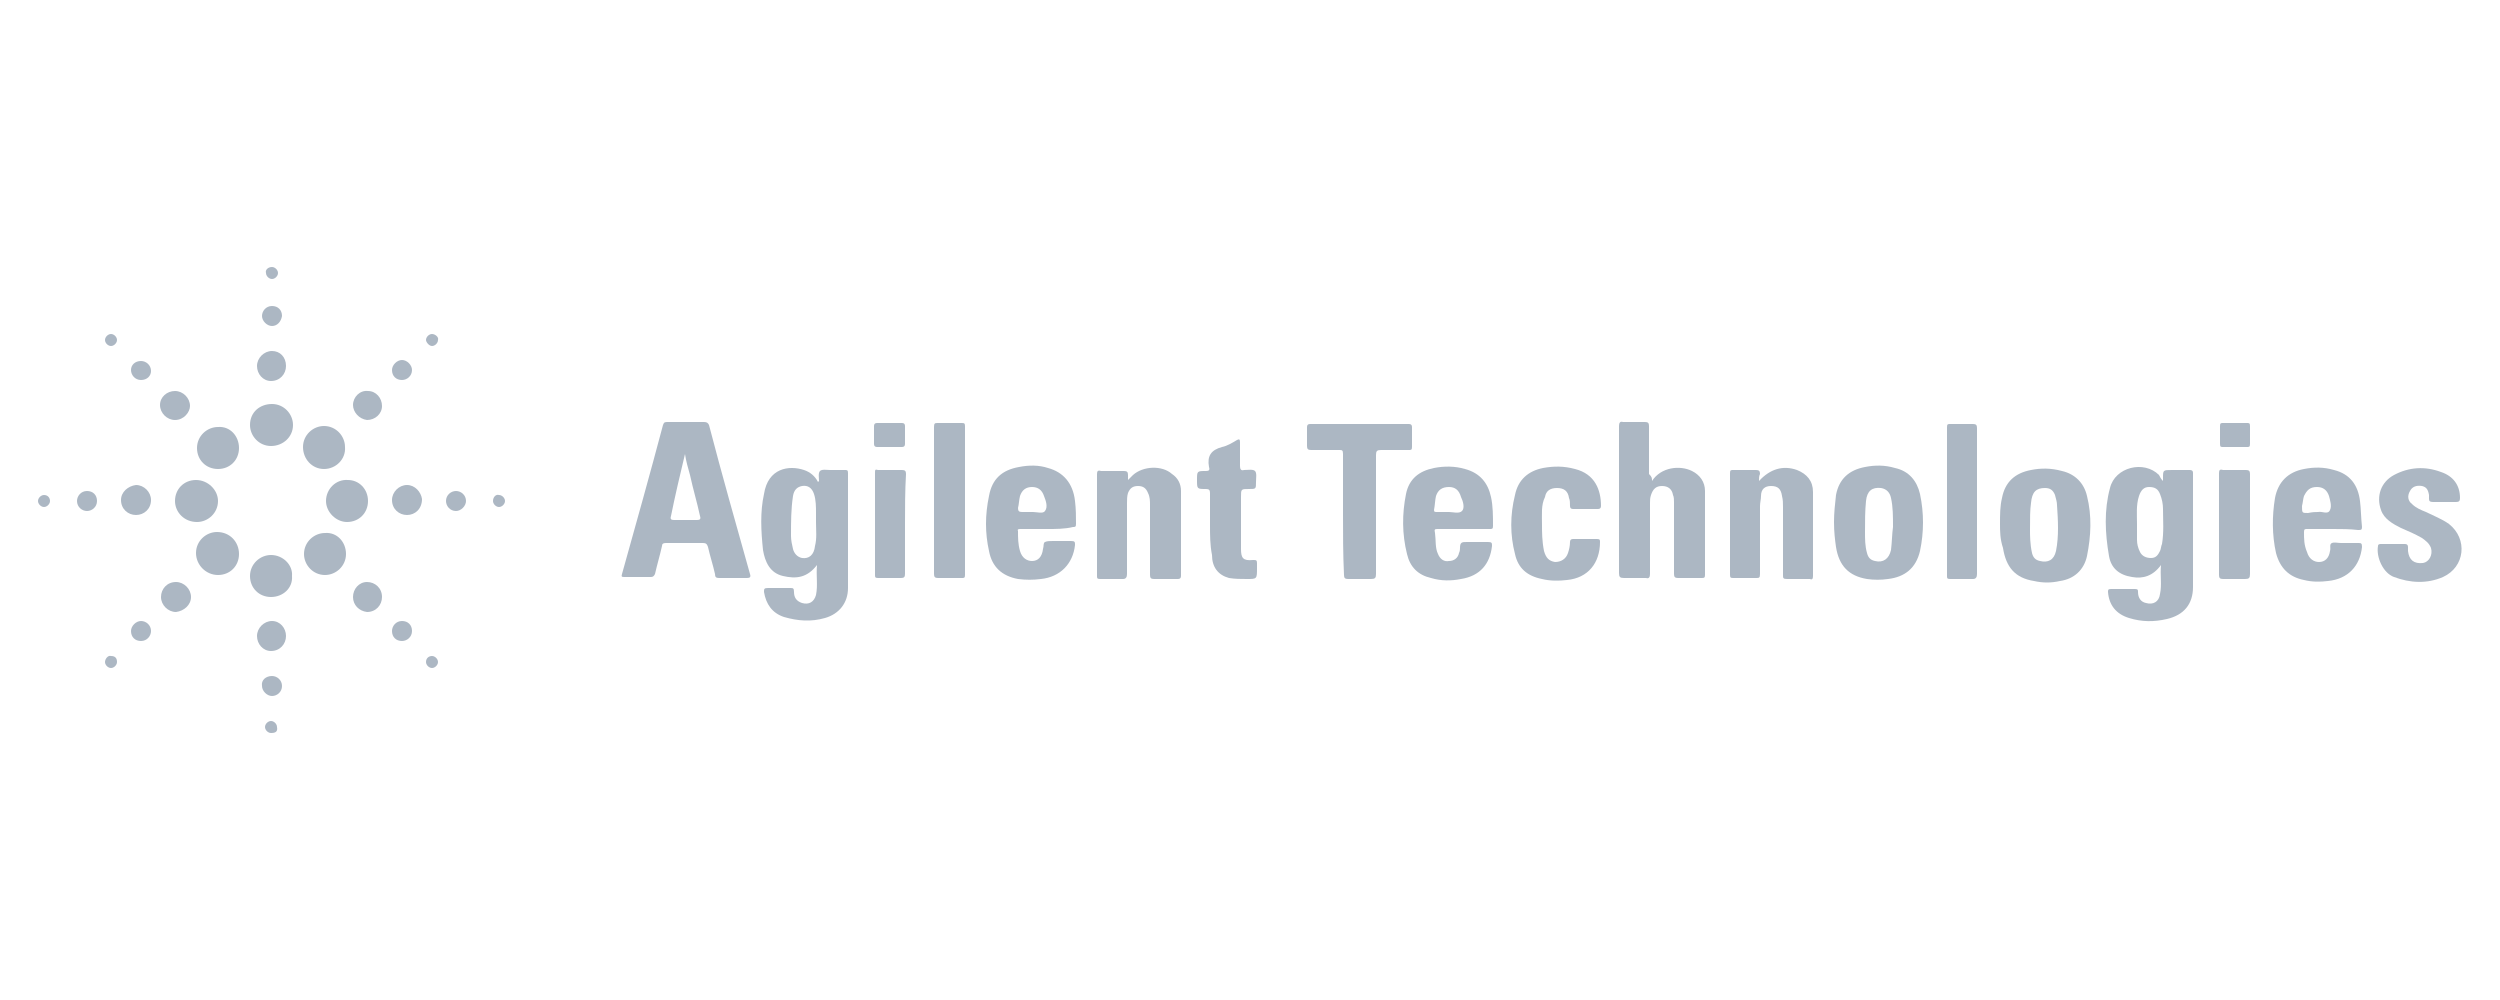 <?xml version="1.0" encoding="utf-8"?>
<!-- Generator: Adobe Illustrator 21.0.0, SVG Export Plug-In . SVG Version: 6.00 Build 0)  -->
<svg version="1.1" id="Capa_1" xmlns="http://www.w3.org/2000/svg" xmlns:xlink="http://www.w3.org/1999/xlink" x="0px" y="0px"
	 width="250px" height="100px" viewBox="0 0 250 100" style="enable-background:new 0 0 250 100;" xml:space="preserve">
<style type="text/css">
	.st0{fill:#ACB7C3;}
</style>
<g>
	<path class="st0" d="M68.6,42.2c0.6,0,1.2,0,1.8,0c0.3,0,0.4,0.1,0.5,0.3c1.3,5,2.7,9.9,4.1,14.9c0.1,0.3,0,0.4-0.3,0.4
		c-0.9,0-1.8,0-2.8,0c-0.3,0-0.4-0.1-0.4-0.4c-0.2-0.9-0.5-1.8-0.7-2.7c-0.1-0.3-0.2-0.4-0.5-0.4c-1.2,0-2.5,0-3.7,0
		c-0.3,0-0.4,0.1-0.4,0.3c-0.2,0.9-0.5,1.9-0.7,2.8c-0.1,0.2-0.2,0.3-0.4,0.3c-0.9,0-1.7,0-2.6,0c-0.3,0-0.4,0-0.3-0.3
		c1.4-5,2.8-10,4.1-14.9c0.1-0.3,0.2-0.3,0.5-0.3C67.4,42.2,68,42.2,68.6,42.2z M68.5,45.4C68.4,45.4,68.4,45.4,68.5,45.4
		c-0.5,2.1-1,4.2-1.4,6.2c-0.1,0.3,0,0.4,0.3,0.4c0.8,0,1.5,0,2.3,0c0.3,0,0.4-0.1,0.3-0.4c-0.3-1.4-0.7-2.7-1-4.1
		C68.8,46.8,68.6,46.1,68.5,45.4z"/>
	<path class="st0" d="M216.3,48.1c0-0.1,0-0.2,0-0.3c0-0.8,0-0.8,0.9-0.8c0.6,0,1.2,0,1.7,0c0.2,0,0.4,0,0.4,0.3c0,3.8,0,7.6,0,11.4
		c0,1.7-0.9,2.8-2.6,3.2c-1.3,0.3-2.5,0.3-3.8-0.1c-1.3-0.4-2-1.3-2.1-2.6c0-0.2,0-0.3,0.3-0.3c0.8,0,1.6,0,2.4,0
		c0.3,0,0.3,0.1,0.3,0.3c0,0.6,0.3,1,0.8,1.1c0.7,0.2,1.3-0.1,1.4-0.9c0.2-0.9,0-1.9,0.1-2.9c-0.8,1.1-1.8,1.4-2.9,1.2
		c-1.3-0.2-2.1-0.9-2.3-2.1c-0.4-2.3-0.5-4.6,0.1-6.8c0.5-2.1,3.4-2.8,4.9-1.3C216,47.7,216.1,47.9,216.3,48.1z M213.7,52.4
		c0,0.5,0,1.1,0,1.6c0,0.4,0.1,0.8,0.3,1.2s0.6,0.6,1.1,0.6s0.7-0.3,0.9-0.7c0.1-0.2,0.1-0.5,0.2-0.7c0.2-1.2,0.1-2.3,0.1-3.5
		c0-0.5-0.1-1-0.3-1.5s-0.5-0.7-1.1-0.7c-0.5,0-0.8,0.3-1,0.9C213.6,50.5,213.7,51.5,213.7,52.4z"/>
	<path class="st0" d="M81.7,56.5c-1,1.3-2.1,1.4-3.4,1.1c-1.3-0.3-1.8-1.4-2-2.6c-0.2-1.9-0.3-3.8,0.1-5.6c0.4-2.6,2.5-2.9,4-2.4
		c0.6,0.2,1.1,0.6,1.4,1.2l0.1-0.1c0-0.3-0.1-0.8,0.1-1s0.7-0.1,1-0.1c0.5,0,1,0,1.5,0c0.2,0,0.3,0,0.3,0.3c0,3.8,0,7.7,0,11.5
		c0,1.5-0.9,2.6-2.3,3s-2.7,0.3-4.1-0.1c-1.2-0.4-1.8-1.3-2-2.5c0-0.3,0-0.4,0.4-0.4c0.7,0,1.5,0,2.2,0c0.3,0,0.4,0,0.4,0.4
		c0,0.5,0.2,0.9,0.8,1.1c0.7,0.2,1.2-0.1,1.4-0.8C81.8,58.5,81.6,57.6,81.7,56.5z M81.6,52.2c0-0.3,0-0.6,0-0.9c0-0.6,0-1.3-0.2-1.9
		c-0.2-0.6-0.6-0.9-1.2-0.8c-0.5,0.1-0.8,0.4-0.9,1c-0.2,1.3-0.2,2.6-0.2,4c0,0.4,0.1,0.9,0.2,1.3c0.1,0.4,0.4,0.8,0.9,0.9
		c0.7,0.1,1.2-0.3,1.3-1.2C81.7,53.8,81.6,53.1,81.6,52.2z"/>
	<path class="st0" d="M165.2,48.1c0.9-1.4,2.8-1.6,4-1c0.8,0.4,1.3,1.1,1.3,2c0,2.8,0,5.6,0,8.4c0,0.3-0.1,0.3-0.4,0.3
		c-0.8,0-1.5,0-2.3,0c-0.3,0-0.4-0.1-0.4-0.4c0-2.4,0-4.8,0-7.2c0-0.2,0-0.5-0.1-0.7c-0.1-0.6-0.5-0.9-1.1-0.9s-0.9,0.3-1.1,0.9
		c-0.1,0.3-0.1,0.5-0.1,0.8c0,2.4,0,4.7,0,7.1c0,0.3-0.1,0.5-0.4,0.4c-0.7,0-1.5,0-2.2,0c-0.4,0-0.5-0.1-0.5-0.5c0-3.1,0-6.2,0-9.3
		c0-1.8,0-3.6,0-5.4c0-0.3,0.1-0.5,0.4-0.4c0.7,0,1.5,0,2.2,0c0.3,0,0.4,0.1,0.4,0.4c0,1.6,0,3.2,0,4.8
		C165.2,47.7,165.2,47.8,165.2,48.1z"/>
	<path class="st0" d="M134.3,51.4c0-2,0-4,0-6c0-0.4-0.1-0.4-0.4-0.4c-0.9,0-1.9,0-2.8,0c-0.3,0-0.4-0.1-0.4-0.4c0-0.6,0-1.3,0-1.9
		c0-0.2,0.1-0.3,0.3-0.3c3.3,0,6.6,0,9.9,0c0.2,0,0.3,0.1,0.3,0.3c0,0.7,0,1.3,0,2c0,0.3-0.1,0.3-0.3,0.3c-0.9,0-1.8,0-2.8,0
		c-0.4,0-0.5,0.1-0.5,0.5c0,4,0,8,0,11.9c0,0.4-0.1,0.5-0.5,0.5c-0.8,0-1.6,0-2.3,0c-0.3,0-0.4-0.1-0.4-0.4
		C134.3,55.4,134.3,53.4,134.3,51.4z"/>
	<path class="st0" d="M175.9,48.1c1.1-1.2,2.4-1.6,3.8-1.1c1,0.4,1.6,1.1,1.6,2.2c0,2.8,0,5.6,0,8.4c0,0.3-0.1,0.4-0.3,0.3
		c-0.8,0-1.6,0-2.3,0c-0.4,0-0.4-0.1-0.4-0.4c0-2.3,0-4.5,0-6.8c0-0.4,0-0.7-0.1-1.1c-0.1-0.7-0.4-1-1.1-1c-0.6,0-1,0.3-1,1
		c0,0.3-0.1,0.7-0.1,1c0,2.3,0,4.5,0,6.8c0,0.4-0.1,0.4-0.4,0.4c-0.7,0-1.5,0-2.2,0c-0.3,0-0.4,0-0.4-0.3c0-3.4,0-6.8,0-10.2
		c0-0.3,0.1-0.3,0.3-0.3c0.8,0,1.6,0,2.3,0c0.3,0,0.4,0.1,0.4,0.4C175.9,47.6,175.9,47.8,175.9,48.1z"/>
	<path class="st0" d="M146.4,52.9c-0.9,0-1.7,0-2.6,0c-0.3,0-0.4,0-0.3,0.4c0.1,0.7,0,1.5,0.3,2.1c0.2,0.5,0.6,0.8,1.1,0.7
		c0.5,0,0.9-0.3,1-0.8c0.1-0.2,0.1-0.4,0.1-0.5c0-0.6,0.2-0.6,0.7-0.6c0.7,0,1.4,0,2.1,0c0.4,0,0.4,0.1,0.4,0.4
		c-0.2,1.8-1.2,3-3.1,3.3c-1,0.2-2,0.2-3-0.1c-1.3-0.3-2.1-1.1-2.4-2.4c-0.5-2-0.5-4-0.1-6c0.3-1.5,1.3-2.3,2.8-2.6
		c1-0.2,2.1-0.2,3.1,0.1c1.5,0.4,2.3,1.4,2.6,2.8c0.2,0.9,0.2,1.9,0.2,2.9c0,0.3-0.1,0.3-0.3,0.3C148.1,52.9,147.2,52.9,146.4,52.9z
		 M144.9,51.2c0.4,0,1,0.2,1.3-0.1s0.1-1-0.1-1.4c-0.2-0.7-0.6-1-1.2-1c-0.7,0-1.1,0.3-1.3,0.9c-0.1,0.4-0.1,0.9-0.2,1.4
		c0,0.2,0.1,0.2,0.3,0.2C144.1,51.2,144.5,51.2,144.9,51.2z"/>
	<path class="st0" d="M104.7,52.9c-0.9,0-1.7,0-2.6,0c-0.2,0-0.4,0-0.3,0.2c0,0.7,0,1.3,0.2,2s0.7,1,1.2,1c0.6,0,1-0.4,1.1-1.2
		c0.1-0.3,0-0.6,0.2-0.7c0.2-0.1,0.5-0.1,0.8-0.1c0.6,0,1.2,0,1.8,0c0.4,0,0.4,0.1,0.4,0.4c-0.2,1.9-1.5,3.2-3.4,3.4
		c-0.8,0.1-1.5,0.1-2.3,0c-1.6-0.3-2.6-1.2-2.9-2.8c-0.4-1.8-0.4-3.6,0-5.5c0.3-1.7,1.3-2.6,3-2.9c1-0.2,2-0.2,2.9,0.1
		c1.5,0.4,2.5,1.5,2.7,3.3c0.1,0.8,0.1,1.6,0.1,2.3c0,0.3-0.1,0.3-0.3,0.3C106.5,52.9,105.6,52.9,104.7,52.9z M103.3,51.2
		c0.4,0,1,0.2,1.2-0.1c0.3-0.4,0.1-1-0.1-1.5c-0.2-0.6-0.6-0.9-1.2-0.9s-1,0.3-1.2,0.9c-0.1,0.4-0.1,0.8-0.2,1.2
		c0,0.3,0.1,0.4,0.4,0.4C102.5,51.2,102.9,51.2,103.3,51.2z"/>
	<path class="st0" d="M233.3,52.9c-0.9,0-1.7,0-2.6,0c-0.2,0-0.3,0-0.3,0.3c0,0.7,0,1.3,0.3,2c0.2,0.7,0.7,1,1.2,1
		c0.6,0,1-0.4,1.1-1.1c0.1-0.3-0.1-0.7,0.2-0.8c0.2-0.1,0.6,0,0.9,0c0.6,0,1.2,0,1.7,0c0.3,0,0.4,0,0.4,0.4
		c-0.2,1.9-1.4,3.2-3.4,3.4c-0.8,0.1-1.6,0.1-2.4-0.1c-1.5-0.3-2.4-1.2-2.8-2.7c-0.4-1.8-0.4-3.7-0.1-5.5c0.3-1.6,1.3-2.6,2.9-2.9
		c1-0.2,2-0.2,3,0.1c1.6,0.4,2.4,1.5,2.6,3.1c0.1,0.8,0.1,1.7,0.2,2.6c0,0.3-0.1,0.3-0.4,0.3C235,52.9,234.1,52.9,233.3,52.9z
		 M231.8,51.2c0.4-0.1,1,0.3,1.2-0.2c0.2-0.4,0-1-0.1-1.4c-0.2-0.6-0.6-0.9-1.2-0.9c-0.7,0-1,0.3-1.3,0.9c-0.1,0.3-0.1,0.6-0.2,1
		c0,0.7,0,0.7,0.6,0.7C231.3,51.2,231.5,51.2,231.8,51.2z"/>
	<path class="st0" d="M112.8,48c0.2-0.2,0.4-0.4,0.5-0.5c1-0.9,2.9-1,3.9-0.1c0.6,0.4,0.9,1,0.9,1.7c0,2.8,0,5.7,0,8.5
		c0,0.2-0.1,0.3-0.3,0.3c-0.8,0-1.6,0-2.4,0c-0.3,0-0.4-0.1-0.4-0.4c0-2.3,0-4.6,0-7c0-0.4,0-0.8-0.2-1.2c-0.2-0.5-0.5-0.7-1-0.7
		s-0.8,0.2-1,0.7c-0.1,0.3-0.1,0.7-0.1,1c0,2.4,0,4.7,0,7.1c0,0.3-0.1,0.5-0.4,0.5c-0.8,0-1.5,0-2.3,0c-0.3,0-0.3-0.1-0.3-0.3
		c0-3.4,0-6.8,0-10.2c0-0.3,0.1-0.4,0.4-0.3c0.8,0,1.5,0,2.3,0c0.3,0,0.4,0.1,0.4,0.4C112.8,47.6,112.8,47.7,112.8,48z"/>
	<path class="st0" d="M183.4,52.2c0-0.9,0.1-1.8,0.2-2.7c0.3-1.6,1.3-2.5,2.9-2.8c1-0.2,2-0.2,3,0.1c1.4,0.3,2.2,1.3,2.5,2.6
		c0.4,1.9,0.4,3.8,0,5.7c-0.4,1.7-1.5,2.6-3.2,2.8c-0.7,0.1-1.4,0.1-2.1,0c-1.8-0.3-2.8-1.3-3.1-3.2C183.5,54,183.4,53.2,183.4,52.2
		z M189.3,52.7c0-1.1,0-2-0.2-2.9c-0.1-0.5-0.4-0.9-1-1c-0.9-0.1-1.4,0.3-1.5,1.3s-0.1,2-0.1,3.1c0,0.7,0,1.4,0.2,2.1
		c0.1,0.4,0.3,0.7,0.8,0.8c0.8,0.2,1.4-0.2,1.6-1.1C189.2,54.2,189.2,53.4,189.3,52.7z"/>
	<path class="st0" d="M200,52.4c0-0.9,0-1.8,0.2-2.6c0.3-1.6,1.3-2.5,2.9-2.8c1-0.2,2-0.2,3.1,0.1c1.3,0.3,2.2,1.2,2.5,2.5
		c0.5,2,0.4,4,0,6c-0.3,1.4-1.3,2.3-2.7,2.5c-0.9,0.2-1.7,0.2-2.6,0c-1.9-0.3-2.8-1.4-3.1-3.3C200,53.9,200,53.1,200,52.4z M203,53
		c0,0.5,0,1.4,0.2,2.3c0.1,0.4,0.3,0.7,0.8,0.8c0.8,0.2,1.4-0.1,1.6-1c0.3-1.5,0.2-3.1,0.1-4.6c0-0.3-0.1-0.6-0.2-1
		c-0.2-0.5-0.5-0.7-1-0.7c-0.9,0-1.3,0.4-1.4,1.5C203,51,203,51.8,203,53z"/>
	<path class="st0" d="M239.3,54.4c0.4,0,0.8,0,1.2,0c0.2,0,0.3,0.1,0.3,0.3c0,0.1,0,0.2,0,0.4c0.1,0.9,0.6,1.3,1.5,1.2
		c0.6-0.1,1-0.8,0.8-1.5c-0.2-0.5-0.5-0.7-0.9-1c-0.7-0.4-1.4-0.7-2.1-1c-0.8-0.4-1.7-0.9-2-1.8c-0.5-1.4,0-2.8,1.3-3.5
		c1.5-0.8,3.1-0.9,4.7-0.3c1.2,0.4,1.9,1.3,1.9,2.6c0,0.3-0.1,0.4-0.4,0.4c-0.8,0-1.5,0-2.3,0c-0.3,0-0.4-0.1-0.4-0.3
		c0-0.1,0-0.2,0-0.4c-0.1-0.6-0.3-0.8-0.7-0.9c-0.6-0.1-1,0.1-1.2,0.5c-0.3,0.5-0.2,1,0.2,1.3c0.4,0.4,0.9,0.6,1.4,0.8
		c0.8,0.4,1.6,0.7,2.3,1.2c1.9,1.5,1.6,4.3-0.6,5.3c-1.6,0.7-3.3,0.6-4.9,0c-1.1-0.4-1.8-2-1.6-3.1c0-0.2,0.2-0.2,0.3-0.2
		C238.4,54.4,238.8,54.4,239.3,54.4z"/>
	<path class="st0" d="M154.2,52.5c0,0.7,0,1.6,0.2,2.6c0.2,0.7,0.5,1,1.1,1.1c0.6,0,1.1-0.3,1.3-0.9c0.1-0.3,0.2-0.7,0.2-1.1
		c0-0.2,0.1-0.3,0.3-0.3c0.8,0,1.6,0,2.4,0c0.3,0,0.3,0.1,0.3,0.3c0,2.1-1.2,3.6-3.3,3.8c-0.8,0.1-1.7,0.1-2.5-0.1
		c-1.5-0.3-2.4-1.1-2.7-2.5c-0.5-1.9-0.5-3.9,0-5.9c0.3-1.5,1.3-2.4,2.8-2.7c1.1-0.2,2.1-0.2,3.2,0.1c2,0.5,2.6,2.1,2.6,3.7
		c0,0.2-0.1,0.3-0.3,0.3c-0.8,0-1.7,0-2.5,0c-0.2,0-0.3-0.1-0.3-0.3c0-0.3,0-0.6-0.1-0.8c-0.1-0.7-0.5-1-1.2-1s-1.1,0.3-1.2,0.9
		C154.1,50.5,154.2,51.4,154.2,52.5z"/>
	<path class="st0" d="M121,52.5c0-1.1,0-2.1,0-3.2c0-0.3-0.1-0.4-0.4-0.4c-0.9,0-0.9,0-0.9-0.9l0,0c0-0.9,0-0.9,0.9-0.9
		c0.3,0,0.4-0.1,0.3-0.4c-0.2-1.1,0.2-1.7,1.3-2c0.5-0.1,1-0.4,1.5-0.7c0.2-0.1,0.3-0.1,0.3,0.2c0,0.8,0,1.6,0,2.4
		c0,0.3,0.1,0.5,0.4,0.4c0.4,0,0.9-0.1,1.1,0.1c0.2,0.2,0.1,0.7,0.1,1.1c0,0.7,0,0.7-0.7,0.7c-0.8,0-0.8,0-0.8,0.8
		c0,1.7,0,3.5,0,5.2c0,0.9,0.2,1.2,1.2,1.1c0.3,0,0.4,0,0.4,0.3c0,0.2,0,0.3,0,0.5c0,1.1,0,1.1-1,1.1c-0.6,0-1.2,0-1.8-0.1
		c-1.1-0.3-1.7-1.1-1.7-2.3C121,54.5,121,53.5,121,52.5z"/>
	<path class="st0" d="M197.7,50.1c0,2.4,0,4.9,0,7.3c0,0.3-0.1,0.5-0.4,0.5c-0.8,0-1.5,0-2.3,0c-0.3,0-0.3-0.1-0.3-0.3
		c0-5,0-10,0-14.9c0-0.3,0.1-0.3,0.3-0.3c0.8,0,1.6,0,2.3,0c0.3,0,0.4,0.1,0.4,0.4C197.7,45.2,197.7,47.6,197.7,50.1z"/>
	<path class="st0" d="M93.4,50c0-2.4,0-4.9,0-7.3c0-0.4,0.1-0.4,0.4-0.4c0.8,0,1.5,0,2.3,0c0.3,0,0.4,0,0.4,0.3c0,5,0,10,0,14.9
		c0,0.3-0.1,0.3-0.3,0.3c-0.8,0-1.6,0-2.4,0c-0.3,0-0.4-0.1-0.4-0.4C93.4,55,93.4,52.5,93.4,50z"/>
	<path class="st0" d="M90.5,52.4c0,1.7,0,3.4,0,5c0,0.3-0.1,0.4-0.4,0.4c-0.8,0-1.6,0-2.3,0c-0.3,0-0.3-0.1-0.3-0.3
		c0-3.4,0-6.8,0-10.2c0-0.3,0-0.4,0.3-0.3c0.8,0,1.6,0,2.4,0c0.3,0,0.4,0.1,0.4,0.4C90.5,49.1,90.5,50.8,90.5,52.4z"/>
	<path class="st0" d="M225,52.5c0,1.6,0,3.3,0,4.9c0,0.4-0.1,0.5-0.5,0.5c-0.7,0-1.5,0-2.2,0c-0.3,0-0.4-0.1-0.4-0.4
		c0-3.4,0-6.8,0-10.2c0-0.3,0.1-0.4,0.4-0.3c0.8,0,1.6,0,2.3,0c0.3,0,0.4,0.1,0.4,0.4C225,49.1,225,50.8,225,52.5z"/>
	<path class="st0" d="M17.5,50.1c0-1.2,0.9-2.1,2.1-2.1s2.2,1,2.2,2.1c0,1.2-1,2.1-2.1,2.1C18.4,52.2,17.5,51.2,17.5,50.1z"/>
	<path class="st0" d="M27.2,40.4c1.2,0,2.1,1,2.1,2.1c0,1.2-1,2.1-2.2,2.1s-2.1-1-2.1-2.1C25,41.2,26,40.4,27.2,40.4z"/>
	<path class="st0" d="M36.8,50.1c0,1.2-0.9,2.1-2.1,2.1c-1.1,0-2.1-1-2.1-2.1c0-1.2,1-2.2,2.2-2.1C35.9,48,36.8,48.9,36.8,50.1z"/>
	<path class="st0" d="M34.6,55.4c0,1.2-1,2.1-2.1,2.1c-1.2,0-2.1-1-2.1-2.1c0-1.2,1-2.1,2.1-2.1C33.7,53.2,34.6,54.2,34.6,55.4z"/>
	<path class="st0" d="M32.4,46.9c-1.2,0-2.1-1-2.1-2.2s1-2.1,2.1-2.1c1.2,0,2.1,1,2.1,2.1C34.6,45.9,33.6,46.9,32.4,46.9z"/>
	<path class="st0" d="M27.1,59.7c-1.2,0-2.1-0.9-2.1-2.1c0-1.2,1-2.1,2.1-2.1c1.2,0,2.2,1,2.1,2.1C29.3,58.8,28.3,59.7,27.1,59.7z"
		/>
	<path class="st0" d="M23.9,44.8c0,1.2-0.9,2.1-2.1,2.1s-2.1-0.9-2.1-2.1c0-1.2,1-2.1,2.1-2.1C23,42.6,23.9,43.6,23.9,44.8z"/>
	<path class="st0" d="M23.9,55.4c0,1.2-0.9,2.1-2.1,2.1s-2.2-1-2.2-2.2s1-2.1,2.1-2.1C23,53.2,23.9,54.2,23.9,55.4z"/>
	<path class="st0" d="M88.9,44.7c-0.4,0-0.8,0-1.2,0c-0.2,0-0.3-0.1-0.3-0.3c0-0.6,0-1.2,0-1.8c0-0.2,0.1-0.3,0.3-0.3
		c0.8,0,1.6,0,2.5,0c0.2,0,0.3,0.1,0.3,0.3c0,0.6,0,1.2,0,1.8c0,0.2-0.1,0.3-0.3,0.3C89.7,44.7,89.3,44.7,88.9,44.7z"/>
	<path class="st0" d="M40.7,51.5c-0.8,0-1.5-0.6-1.5-1.5c0-0.8,0.7-1.5,1.5-1.5s1.4,0.7,1.5,1.4C42.2,50.9,41.5,51.5,40.7,51.5z"/>
	<path class="st0" d="M17.6,58.2c0.8,0,1.5,0.7,1.5,1.5s-0.7,1.4-1.5,1.5c-0.8,0-1.5-0.7-1.5-1.5S16.7,58.2,17.6,58.2z"/>
	<path class="st0" d="M17.5,42c-0.8,0-1.5-0.7-1.5-1.5s0.7-1.4,1.5-1.4c0.8,0,1.5,0.7,1.5,1.5C19,41.2,18.4,42,17.5,42z"/>
	<path class="st0" d="M223.5,44.7c-0.4,0-0.8,0-1.2,0c-0.2,0-0.3,0-0.3-0.3c0-0.6,0-1.2,0-1.8c0-0.3,0.1-0.3,0.3-0.3
		c0.8,0,1.6,0,2.4,0c0.2,0,0.3,0,0.3,0.3c0,0.6,0,1.2,0,1.8c0,0.3-0.1,0.3-0.3,0.3C224.3,44.7,223.9,44.7,223.5,44.7z"/>
	<path class="st0" d="M13.6,51.5c-0.8,0-1.5-0.6-1.5-1.5c0-0.8,0.7-1.4,1.5-1.5c0.8,0,1.5,0.7,1.5,1.5
		C15.1,50.9,14.4,51.5,13.6,51.5z"/>
	<path class="st0" d="M28.6,63.6c0,0.8-0.6,1.5-1.5,1.5c-0.8,0-1.4-0.7-1.4-1.5c0-0.8,0.7-1.5,1.5-1.5C28,62.1,28.6,62.8,28.6,63.6z
		"/>
	<path class="st0" d="M28.6,36.6c0,0.8-0.6,1.5-1.5,1.5c-0.8,0-1.4-0.7-1.4-1.5s0.7-1.5,1.5-1.5C28,35.1,28.6,35.7,28.6,36.6z"/>
	<path class="st0" d="M35.3,40.5c0-0.8,0.7-1.5,1.5-1.4c0.8,0,1.4,0.7,1.4,1.5S37.5,42,36.7,42C35.9,41.9,35.3,41.2,35.3,40.5z"/>
	<path class="st0" d="M35.3,59.7c0-0.8,0.6-1.5,1.4-1.5c0.8,0,1.5,0.6,1.5,1.5c0,0.8-0.6,1.5-1.5,1.5C35.9,61.1,35.3,60.5,35.3,59.7
		z"/>
	<path class="st0" d="M14.1,62.1c0.5,0,1,0.4,1,1c0,0.5-0.4,1-1,1s-1-0.4-1-1C13.1,62.6,13.6,62.1,14.1,62.1z"/>
	<path class="st0" d="M45.6,49.1c0.5,0,1,0.4,1,1c0,0.5-0.5,1-1,1c-0.6,0-1-0.5-1-1C44.6,49.5,45.1,49.1,45.6,49.1z"/>
	<path class="st0" d="M9.7,50.1c0,0.6-0.5,1-1,1s-1-0.4-1-1c0-0.5,0.4-1,1-1C9.3,49.1,9.7,49.5,9.7,50.1z"/>
	<path class="st0" d="M39.2,37c0-0.5,0.5-1,1-1s1,0.5,1,1c0,0.6-0.5,1-1,1C39.6,38,39.2,37.6,39.2,37z"/>
	<path class="st0" d="M27.2,67.6c0.5,0,1,0.4,1,1s-0.5,1-1,1s-1-0.5-1-1C26.1,68,26.6,67.6,27.2,67.6z"/>
	<path class="st0" d="M27.2,32.6c-0.5,0-1-0.5-1-1c0-0.5,0.4-1,1-1s1,0.4,1,1C28.1,32.2,27.7,32.6,27.2,32.6z"/>
	<path class="st0" d="M14.1,38c-0.6,0-1-0.5-1-1s0.4-0.9,1-0.9c0.5,0,1,0.4,1,1C15.1,37.6,14.7,38,14.1,38z"/>
	<path class="st0" d="M40.2,64.1c-0.6,0-1-0.4-1-1c0-0.5,0.4-1,1-1s1,0.4,1,1S40.7,64.1,40.2,64.1z"/>
	<path class="st0" d="M42.6,34c0-0.3,0.3-0.6,0.6-0.6s0.7,0.3,0.6,0.6c0,0.3-0.3,0.6-0.6,0.6C42.9,34.6,42.6,34.2,42.6,34z"/>
	<path class="st0" d="M43.2,65.6c0.3,0,0.6,0.3,0.6,0.6c0,0.3-0.3,0.6-0.6,0.6s-0.6-0.3-0.6-0.6C42.6,65.8,42.9,65.6,43.2,65.6z"/>
	<path class="st0" d="M11.1,33.4c0.3,0,0.6,0.3,0.6,0.6s-0.3,0.6-0.6,0.6s-0.6-0.3-0.6-0.6S10.8,33.4,11.1,33.4z"/>
	<path class="st0" d="M5,50.1c0,0.3-0.3,0.6-0.6,0.6c-0.3,0-0.6-0.3-0.6-0.6s0.3-0.6,0.6-0.6C4.8,49.5,5,49.8,5,50.1z"/>
	<path class="st0" d="M27.1,73.3c-0.3,0-0.6-0.3-0.6-0.6c0-0.3,0.3-0.6,0.6-0.6c0.3,0,0.6,0.3,0.6,0.6
		C27.8,73.2,27.5,73.3,27.1,73.3z"/>
	<path class="st0" d="M49.9,49.5c0.3,0,0.6,0.3,0.6,0.6s-0.3,0.6-0.6,0.6s-0.6-0.3-0.6-0.6C49.3,49.7,49.6,49.4,49.9,49.5z"/>
	<path class="st0" d="M27.2,26.7c0.3,0,0.6,0.3,0.6,0.6c0,0.3-0.3,0.6-0.6,0.6c-0.3,0-0.6-0.3-0.6-0.6C26.5,27,26.8,26.7,27.2,26.7z
		"/>
	<path class="st0" d="M11.1,66.8c-0.3,0-0.6-0.3-0.6-0.6c0-0.3,0.3-0.7,0.6-0.6c0.4,0,0.6,0.2,0.6,0.6
		C11.7,66.5,11.4,66.8,11.1,66.8z"/>
</g>
</svg>

